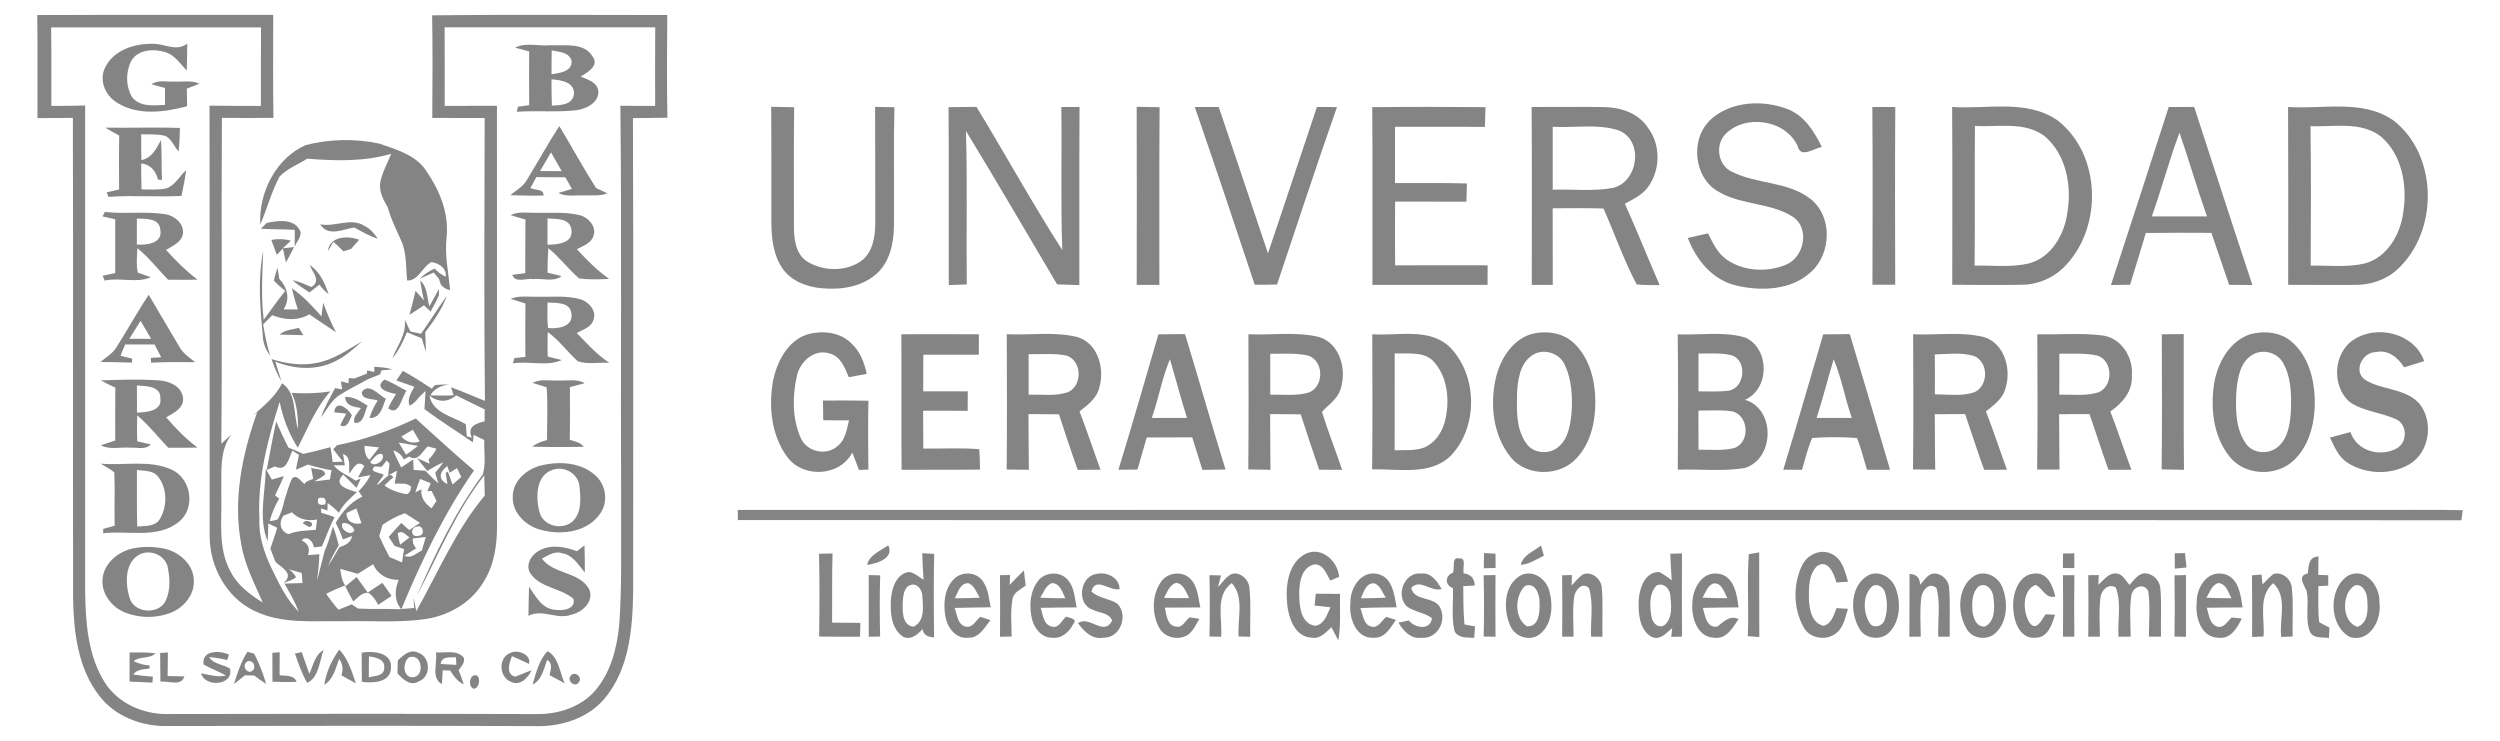 <?xml version="1.0" encoding="utf-8"?>
<!-- Generator: Adobe Illustrator 16.0.3, SVG Export Plug-In . SVG Version: 6.00 Build 0)  -->
<!DOCTYPE svg PUBLIC "-//W3C//DTD SVG 1.1//EN" "http://www.w3.org/Graphics/SVG/1.1/DTD/svg11.dtd">
<svg version="1.1" id="Capa_1" xmlns="http://www.w3.org/2000/svg" xmlns:xlink="http://www.w3.org/1999/xlink" x="0px" y="0px"
	 width="253.037px" height="75px" viewBox="224.307 73 253.037 75" enable-background="new 224.307 73 253.037 75"
	 xml:space="preserve">
<g>
	<g id="_x23_323232ff">
		<path fill="#848484" d="M228.079,74.523c7.958-0.033,15.921-0.004,23.88-0.019c0.007,3.475-0.037,6.949,0.025,10.423
			c-1.739,0.022-3.478,0.019-5.217,0.003c-0.074,10.989,0.045,21.986-0.06,32.975c0.352-0.318,0.699-0.636,1.051-0.951
			c-1.313,1.665-0.999,3.948-1.054,5.932c0.1,2.668-0.411,5.561,0.958,8.003c0.695,1.373,1.976,2.298,3.245,3.104
			c-0.837-1.92-1.828-3.811-2.18-5.897c-0.858-4.492,0.089-9.109,1.605-13.354l-0.47,0.37c1.1-1.015,2.324-1.947,2.994-3.323
			c1.513,1.018,1.102,3.108,1.624,4.64c-0.019-1.25-0.093-2.526-0.658-3.666c1.306,0.089,2.619,0.051,3.918-0.141
			c-1.473,1.657-2.291,3.74-3.29,5.69c-0.906-1.413-1.509-2.99-1.835-4.633c-1.221,3.804-2.245,7.76-2.054,11.788
			c-0.089,1.766,0.478,3.471,1.229,5.044c0.755,1.562,1.514,3.171,2.761,4.41c-0.385-0.999-0.914-1.928-1.45-2.849
			c0.606-0.015,1.217-0.045,1.823-0.063c-0.021-0.34-0.048-0.677-0.073-1.014c-0.434-0.122-0.862-0.244-1.288-0.373
			c0.3,0.214,0.537,0.48,0.707,0.795c-0.355,0.325-0.858,0.403-1.284,0.606c1.191-0.983-0.233-1.583-0.799-2.157
			c-0.174-0.443-0.345-0.891-0.515-1.339c0.226-0.707,0.499-1.406,0.695-2.116c-0.299-0.148-0.603-0.292-0.902-0.434
			c-0.015,0.456-0.044,1.358-0.056,1.81c-0.988-2.346-0.226-4.898-0.207-7.337c0.155,0.271,0.466,0.813,0.621,1.088
			c0.403-0.118,0.811-0.233,1.218-0.348c-0.281,0.658-0.577,1.31-0.896,1.953c0.104,0.078,0.318,0.24,0.426,0.322
			c-0.426,0.706-0.751,1.473-0.966,2.268c0.288-0.007,0.569-0.07,0.832-0.181c0.293-0.6,0.525-1.229,0.648-1.884
			c0.255-0.758,0.436-1.547,0.803-2.261c0.492-0.444,0.88,0.366,1.254,0.589c0.122-0.345,0.581-0.367,0.862-0.537
			c-0.052-0.281-0.152-0.844-0.204-1.128c0.455,0.24,1.362,0.021,1.421,0.706c-0.348,0.256-0.714,0.485-1.099,0.685
			c0.521-0.066,1.047-0.129,1.572-0.188c0.06-0.314,0.118-0.625,0.174-0.936c-0.806-0.142-1.605-0.334-2.39-0.581
			c-0.399,0.181-0.803,0.358-1.206,0.528c0.07-0.507,0.192-1.002,0.299-1.502c-0.166-0.107-0.499-0.325-0.662-0.433
			c-0.406,0.795-0.562,2.197-1.779,1.598c-0.207,0.093-0.621,0.278-0.829,0.37c0.311-1.639,0.604-3.285,0.958-4.917
			c0.4,0.888,0.796,1.78,1.244,2.642c0.507,0.204,1.01,0.415,1.51,0.637c0.921-0.2,1.835-0.426,2.741-0.681
			c0.104,0.503,0.163,0.999,0.226,1.51c0.259-0.012,0.773-0.033,1.032-0.049c-0.244-0.311-0.732-0.939-0.977-1.25
			c0.1-0.104,0.296-0.307,0.396-0.411c2.756-0.54,5.424-1.491,7.955-2.7c1.953,1.765,3.892,3.548,5.897,5.257
			c-3.023,4.341-5.317,9.154-7.345,14.027c0.322-0.025,0.966-0.081,1.287-0.107c-0.015-0.267-0.044-0.803-0.059-1.073
			c0.066,0.348,0.203,1.048,0.273,1.396c2.231-3.94,3.992-8.2,6.935-11.7c-0.015-0.681-0.03-1.361-0.052-2.042
			c-2.908,3.696-4.662,8.096-6.835,12.222c1.858-4.281,3.896-8.533,6.679-12.3c0.349-1.113,0.115-2.338,0.159-3.496
			c-0.266-0.134-0.807-0.403-1.072-0.537l-0.089,0.763c-1.625-1.133-3.315-2.172-4.892-3.367c0.025-0.459,0.077-1.376,0.104-1.835
			c-0.155,0.147-0.463,0.443-0.618,0.592c-0.271,0.366-0.581,0.706-0.995,0.914c-0.277-0.714,0.178-1.332,0.484-1.936
			c-0.61-0.203-1.217-0.407-1.82-0.625c0.163-0.244,0.488-0.733,0.651-0.977c1.01,0.551,1.979,1.173,2.945,1.802l0.3-0.355
			c0.484-0.063,0.977-0.063,1.469-0.07c-0.777,0.107-1.521,0.366-1.917,1.103c0.781,0.026,1.562,0.037,2.343-0.011
			c-0.066-0.203-0.192-0.606-0.256-0.811c1.155,0.426,2.279,0.929,3.427,1.384c-0.097-9.542-0.052-19.088-0.026-28.631
			c-1.765-0.007-3.533-0.004-5.302-0.011c0.022-3.463,0.048-6.927-0.015-10.386c7.933-0.085,15.865-0.033,23.799-0.03
			c-0.026,3.467-0.052,6.931,0.015,10.394c-1.166,0.026-2.327,0.03-3.489,0.041c0.059,15.974,0.011,31.95,0.022,47.928
			c-0.056,3.759-0.393,7.903-2.949,10.886c-1.758,2.038-4.551,2.838-7.175,2.723c-12.332-0.048-24.668-0.029-37.004-0.007
			c-2.594,0.056-5.288-0.951-6.9-3.05c-2.157-2.76-2.591-6.408-2.657-9.797c-0.033-16.236,0.026-32.472-0.025-48.705
			c-1.195,0.008-2.391,0.011-3.582,0.022C228.082,81.475,228.127,77.997,228.079,74.523 M229.482,75.773
			c0.048,2.649,0.011,5.299,0.025,7.944c1.14,0,2.279-0.004,3.419-0.041c0,16.399-0.004,32.794,0,49.192
			c0.048,3.149,0.267,6.501,2.005,9.235c1.354,2.099,3.871,3.201,6.323,3.168c12.455-0.026,24.913-0.037,37.371,0.003
			c2.187,0.033,4.492-0.703,5.946-2.404c1.558-1.836,2.18-4.271,2.412-6.62c0.285-3.959,0.163-7.929,0.192-11.896
			c-0.066-13.546,0.07-27.099-0.077-40.646c1.173,0,2.346,0.004,3.519,0.011c0.004-2.653-0.015-5.302,0.008-7.951
			c-7.104,0-14.209,0-21.316,0c0.015,2.649,0.004,5.298,0.007,7.948c1.762-0.004,3.526,0,5.288-0.011
			c0.004,14.16-0.004,28.325,0.007,42.488c0.008,1.983-0.288,4.052-1.391,5.75c-1.28,2.15-3.671,3.456-6.116,3.752
			c-2.683,0.337-5.395,0.122-8.093,0.182c-2.996-0.052-6.183,0.307-8.965-1.055c-2.815-1.332-4.488-4.429-4.521-7.485
			c-0.012-14.549,0.015-29.098-0.012-43.643c1.732,0.03,3.468,0.015,5.199,0.026c0.011-2.649-0.015-5.302,0.015-7.951
			C243.645,75.773,236.563,75.762,229.482,75.773 M267.77,113.033c0.333,1.78,2.346,2.113,3.682,2.897
			c0.036,0.407,0.069,0.817,0.104,1.229l0.514,0.141c-0.536-1.133,0.415-1.425,1.284-1.661c0-0.403,0.004-0.803,0.012-1.203
			c-0.974-0.462-1.939-0.936-2.895-1.425C269.679,113.736,268.61,113.74,267.77,113.033 M264.935,117.178
			c0.471,0.569,1.147,0.758,1.854,0.507c-0.225-0.403-0.458-0.796-0.695-1.188C265.708,116.723,265.32,116.948,264.935,117.178
			 M264.665,117.796c0.244,0.414,0.488,0.824,0.74,1.231c0.406-0.292,0.813-0.584,1.209-0.896
			C265.967,118.006,265.317,117.898,264.665,117.796 M261.205,118.128c-0.007,0.522,0.07,1.036,0.481,1.418
			c0.341-0.415,0.673-0.837,0.995-1.263C262.19,118.225,261.698,118.173,261.205,118.128 M265.701,119.205
			c-0.13,0.074-0.389,0.229-0.519,0.303c-0.229-0.458-0.588-0.769-1.076-0.932c0.233,0.596,0.514,1.169,0.807,1.735
			c0.406-0.271,0.81-0.536,1.214-0.807c0.011,0.263,0.033,0.792,0.044,1.055c0.399,0.029,0.799,0.059,1.198,0.093
			c0.415,0.443,0.844,0.877,1.313,1.269c-0.106-0.358-0.214-0.714-0.329-1.065c0.293-0.341,0.57-0.695,0.829-1.065
			c-0.563,0.255-1.106,0.547-1.624,0.877c-0.355-0.43-0.707-0.858-1.04-1.299c0.318,0.14,0.955,0.425,1.273,0.569l-0.107-0.44
			c0.34-0.3,0.599-0.67,0.795-1.08c-0.222-0.06-0.662-0.178-0.884-0.237C267.044,118.705,266.608,119.79,265.701,119.205
			 M261.78,119.745c0.27,0.662,1.616-0.145,1.221-0.77C262.486,118.769,262.109,119.453,261.78,119.745 M259.027,118.936
			c0.056,0.388,0.114,0.772,0.181,1.161c-0.285,0-0.851,0-1.132,0c0.577,0.722,1.487,1.021,2.213,1.555l0.536-0.215l-0.437,0.939
			c-0.44-0.455-0.892-0.896-1.344-1.336c-1.124,1.114,0.578,1.528,1.381,1.78c-0.678,0.625-1.406,1.229-1.817,2.079
			c-0.352-0.358-0.721-0.707-1.14-0.98l-0.018,0.755c-0.163-0.056-0.489-0.166-0.652-0.222c0.005,0.11,0.016,0.336,0.022,0.447
			c0.455,0.13,0.91,0.273,1.354,0.444c-0.511,0.951-0.844,1.979-1.287,2.96c-0.204,0.025-0.614,0.077-0.822,0.104
			c-0.003-0.585-0.725-1.291-1.224-0.707c0.658,0.318,0.869,0.811,0.636,1.484c0.289-0.022,0.862-0.063,1.15-0.085
			c-0.011,0.895-0.118,1.786-0.229,2.675c0.255-0.984,0.51-1.965,0.751-2.953c0.352-0.821,0.621-1.676,0.854-2.534
			c0.259,0.614,0.407,1.266,0.596,1.902c-0.4,0.677-0.799,1.357-1.081,2.098c0.396-0.618,0.759-1.251,1.122-1.884
			c0.576-0.214,1.188-0.455,1.302-1.15c-0.314,0.11-0.625,0.222-0.936,0.34c-0.186-0.58-0.434-1.132-0.718-1.668
			c0.644-1.121,1.513-2.109,2.697-2.668c-0.097-0.137-0.289-0.403-0.385-0.537c0.474-0.488,0.906-1.017,1.206-1.632
			c-0.314,0.06-0.947,0.178-1.266,0.233c0.163-0.288,0.484-0.869,0.644-1.161c-0.722-0.663-1.125,0.226-1.506,0.772
			C259.567,120.219,259.892,119.271,259.027,118.936 M262.945,120.245c-0.174-0.008-0.525-0.026-0.699-0.034
			c-0.726,0.593,0.6,0.593,0.899,0.859c-0.178,0.251-0.533,0.758-0.711,1.01c0.515-0.104,1.295-1.562,1.673-0.773
			c-0.223,0.203-0.67,0.618-0.892,0.825c0.617,0.484,1.391,0.722,2.149,0.877c0.407,0.033,0.507-0.426,0.563-0.729
			c-0.434-0.466-1.114-0.299-1.673-0.332c0.06-0.329,0.178-0.988,0.237-1.313c-0.226,0.122-0.674,0.37-0.899,0.492
			c0.033-0.3,0.104-0.903,0.141-1.207l-0.292-0.311C263.315,119.768,263.067,120.086,262.945,120.245 M269.598,121.995
			c-0.045-0.277-0.138-0.836-0.186-1.117l0.222-0.152c0.155,0.44,0.318,0.881,0.484,1.321c0.289-0.263,0.578-0.521,0.874-0.777
			c-0.145-0.299-0.289-0.596-0.43-0.892c-0.248,0.159-0.495,0.318-0.743,0.478l-0.237-0.688
			C268.835,120.703,268.554,121.518,269.598,121.995 M266.826,121.477c-0.167,0.448-0.337,0.899-0.489,1.354l0.626-0.311
			c-0.107,0.84,0.381,1.477,1.032,1.924c0.122-0.188,0.37-0.559,0.492-0.747c-0.167-0.333-0.33-0.666-0.492-1.003l-0.433,0.019
			c0.085-0.204,0.259-0.603,0.344-0.803C267.543,121.766,267.185,121.621,266.826,121.477 M256.535,123.412
			c-0.17,0.573,0.06,0.788,0.686,0.644C257.387,123.486,257.157,123.271,256.535,123.412 M253.002,125.188
			c-0.514,0.669-0.348,1.587,0.504,1.876c0.888-0.366,1.827-0.352,2.764-0.44c0.033-0.259,0.1-0.781,0.133-1.04
			c-0.954,0.178-1.854-0.019-2.549-0.732C253.639,124.937,253.217,125.104,253.002,125.188 M259.378,124.926
			c0,0.895,0.714,1.206,1.517,1.039c-0.174-0.503-0.348-1.003-0.521-1.506C260.125,124.578,259.629,124.811,259.378,124.926
			 M263.023,126.121c-0.107,0.377-0.219,0.758-0.333,1.136c0.314,0.721,0.669,1.428,1.039,2.127c0.426,0.174,0.848,0.359,1.276,0.54
			c0.052-0.451,0.123-0.898,0.207-1.347c-0.24-0.081-0.725-0.244-0.969-0.325c-0.148-0.229-0.44-0.685-0.589-0.91
			c0.415-0.481,0.841-0.947,1.266-1.414c0.203,0.182,0.61,0.548,0.814,0.729c0.271-0.186,0.813-0.552,1.084-0.736
			c-0.507-0.333-1.025-0.651-1.532-0.978C264.484,125.232,263.722,125.625,263.023,126.121 M258.993,125.946
			c-0.403,0.592,0.913,1.45,1.176,0.711C260.01,126.224,259.451,125.861,258.993,125.946 M266.49,126.306
			c-0.707,0.111-0.589,1.144,0.159,0.925C267.388,127.257,267.162,126.035,266.49,126.306 M264.554,126.99
			c0.06,0.385,0.145,0.763,0.252,1.14c0.24-0.188,0.718-0.559,0.958-0.744C265.379,127.189,265.046,126.594,264.554,126.99
			 M266.112,127.981c0.056,0.104,0.167,0.311,0.223,0.415l0.125,0.081c-0.303,0.188-0.91,0.573-1.213,0.763
			c0.658,0.358,1.198-0.263,1.75-0.508c0.104-0.348,0.307-1.039,0.411-1.384c-0.33,0.037-0.992,0.115-1.321,0.155
			C266.093,127.623,266.105,127.859,266.112,127.981 M260.521,131.075c-0.588-0.17-1.181-0.341-1.772-0.496
			c0.067,0.614,0.163,1.236,0.544,1.746c0.366-0.314,0.736-0.617,1.11-0.917c0.374,0.518,0.743,1.039,1.121,1.562
			c0.496-0.33,0.991-0.655,1.487-0.98c0.308,0.44,0.614,0.88,0.925,1.324c-0.451,0.304-0.898,0.607-1.35,0.91
			c-0.229-0.488-0.548-0.896-0.963-1.218c-0.673-0.081-1.095,0.489-1.558,0.87c-0.292-0.536-0.58-1.069-0.851-1.613
			c-0.647,0.248-1.28,0.525-1.898,0.84c0.403,0.548,0.788,1.113,1.254,1.609c0.334-0.137,1.007-0.407,1.34-0.544
			c0.159,0.107,0.47,0.318,0.629,0.426c1.454,0.085,2.919,0.004,4.377,0.07c-0.732-0.896-0.662-1.961-0.259-2.968
			c-1.144,0-2.098-0.525-2.586-1.587C261.557,130.431,261.039,130.757,260.521,131.075z"/>
		<path fill="#848484" d="M234.898,79.933c0.833-1.857,3.023-2.553,4.921-2.498c1.162-0.004,2.391,0.825,3.441-0.026
			c-0.015,0.91-0.022,1.82-0.052,2.73c-0.647-0.666-1.181-1.528-2.102-1.843c-1.21-0.385-2.882-0.325-3.556,0.94
			c-0.511,1.106-0.521,2.486,0.1,3.548c0.77,1.077,2.213,0.881,3.363,0.833c0.004-0.57,0-1.14-0.011-1.713
			c-0.344-0.093-1.028-0.282-1.373-0.374c0.699-0.488,1.584-0.222,2.376-0.277c0.829,0.041,1.701-0.148,2.486,0.218
			c-0.318,0.126-0.958,0.374-1.276,0.5c0.011,0.596,0.021,1.188,0.033,1.783c-2.265,0.588-4.866,0.97-6.975-0.292
			C235.053,82.8,234.31,81.257,234.898,79.933z"/>
		<path fill="#848484" d="M276.443,77.827c1.113-0.588,2.438-0.115,3.645-0.251c1.406,0.066,3.338-0.3,4.195,1.143
			c0.703,0.925-0.518,1.625-1.206,2.028c0.711,0.303,1.665,0.563,1.791,1.465c0.074,1.176-1.199,1.791-2.19,1.942
			c-2.013,0.233-4.048,0.015-6.068,0.159c0.03-0.129,0.093-0.385,0.122-0.511c0.285-0.041,0.852-0.118,1.137-0.159
			c-0.016-1.813-0.008-3.626-0.004-5.439C277.508,78.112,276.798,77.923,276.443,77.827 M280.15,78.101
			c-0.019,0.807-0.025,1.613-0.019,2.42c0.811-0.156,2.035-0.219,2.035-1.332C281.934,78.268,280.905,78.256,280.15,78.101
			 M280.128,81.028c-0.004,0.888,0.003,1.776,0.036,2.664c0.833-0.037,2.091-0.07,2.231-1.147
			C282.514,81.298,281.045,81.094,280.128,81.028z"/>
		<path fill="#848484" d="M302.362,83.81c0.773,0.015,1.547,0.026,2.324,0.044c-0.049,4.011-0.02,8.018-0.022,12.025
			c-0.008,1.317,0.17,2.908,1.425,3.645c1.598,0.929,3.773,0.984,5.327-0.07c1.247-0.88,1.484-2.527,1.48-3.944
			c-0.012-3.9,0.008-7.796-0.015-11.696c0.647,0.011,1.298,0.026,1.953,0.041c-0.096,4.011-0.007,8.025-0.044,12.037
			c-0.03,1.717-0.407,3.596-1.739,4.795c-1.491,1.354-3.626,1.672-5.565,1.487c-1.498-0.125-3.06-0.707-3.955-1.968
			c-0.962-1.362-1.14-3.086-1.15-4.703C302.365,91.606,302.399,87.71,302.362,83.81z"/>
		<path fill="#848484" d="M320.314,83.847c0.944-0.019,1.888-0.026,2.827-0.03c2.927,4.81,5.65,9.753,8.685,14.497
			c-0.175-4.825-0.026-9.657-0.097-14.486c0.61,0,1.229,0,1.843,0.004c-0.037,6.009-0.004,12.018-0.019,18.023
			c-0.751-0.019-1.498-0.041-2.249-0.07c-3.071-5.18-6.091-10.39-9.229-15.529c0.159,5.176,0.022,10.356,0.085,15.533
			c-0.61,0.026-1.217,0.048-1.824,0.067C320.322,95.854,320.359,89.853,320.314,83.847z"/>
		<path fill="#848484" d="M339.355,83.81c0.77,0.011,1.543,0.022,2.32,0.041c-0.048,5.994-0.008,11.992-0.022,17.986
			c-0.766,0-1.528-0.004-2.294-0.004C339.366,95.824,339.377,89.819,339.355,83.81z"/>
		<path fill="#848484" d="M345.235,83.829c0.81-0.004,1.616-0.004,2.427,0c1.661,4.932,3.334,9.864,4.98,14.804
			c1.68-4.929,3.293-9.875,4.958-14.808c0.673,0,1.351,0.004,2.027,0.011c-2.087,5.964-4.059,11.966-6.064,17.96
			c-0.755,0.019-1.51,0.026-2.261,0.026C349.308,95.813,347.306,89.812,345.235,83.829z"/>
		<path fill="#848484" d="M363.198,83.847c3.822-0.041,7.641-0.033,11.463-0.004c-0.021,0.666-0.04,1.332-0.059,1.998
			c-3.03-0.019-6.064-0.003-9.099-0.007c0,1.898,0.003,3.8,0,5.698c2.423,0.015,4.851-0.037,7.274,0.037
			c-0.019,0.614-0.033,1.228-0.045,1.843c-2.408-0.004-4.813,0.003-7.219-0.008c-0.015,2.15-0.019,4.303,0,6.453
			c3.123-0.015,6.242-0.007,9.365-0.004c-0.004,0.659-0.004,1.321-0.008,1.983c-3.881,0-7.767,0-11.651,0
			C363.205,95.839,363.249,89.845,363.198,83.847z"/>
		<path fill="#848484" d="M379.33,83.829c2.457,0.011,4.914-0.037,7.374,0.011c1.654,0.026,3.427,0.618,4.374,2.057
			c1.369,1.761,1.306,4.418-0.063,6.157c-0.584,0.729-1.454,1.125-2.246,1.568c1.218,2.727,2.335,5.499,3.522,8.24
			c-0.776-0.011-1.554,0.004-2.327-0.07c-1.303-2.472-2.231-5.136-3.359-7.692c-1.713-0.044-3.431-0.033-5.144-0.019
			c0.004,2.583,0,5.169,0.008,7.755c-0.71,0-1.417-0.004-2.124-0.004C379.341,95.832,379.374,89.83,379.33,83.829 M381.465,85.834
			c-0.004,2.124-0.004,4.244,0,6.368c2.039-0.07,4.107,0.192,6.124-0.189c2.545-0.636,3.111-4.773,0.577-5.806
			C386.012,85.498,383.689,85.96,381.465,85.834z"/>
		<path fill="#848484" d="M397.579,84.987c2.064-1.754,5.154-1.887,7.61-0.962c1.732,0.64,2.742,2.279,3.52,3.855
			c-0.829,0.118-2.143,1.206-2.457-0.104c-1.225-2.675-5.307-3.264-7.326-1.181c-1.051,1.118-0.736,3.156,0.695,3.796
			c2.505,1.269,5.636,0.955,7.922,2.734c2.265,1.761,2.139,5.546,0.063,7.404c-1.997,1.854-5.035,1.969-7.555,1.373
			c-2.405-0.552-4.078-2.602-4.91-4.821c0.681-0.159,1.365-0.307,2.05-0.459c0.484,0.992,0.98,2.054,1.932,2.686
			c1.709,1.162,4.052,1.27,5.938,0.492c1.868-0.758,2.476-3.711,0.681-4.876c-2.476-1.558-5.787-1.106-8.129-2.949
			C395.618,90.233,395.536,86.722,397.579,84.987z"/>
		<path fill="#848484" d="M413.815,83.833c0.773-0.004,1.547-0.008,2.324-0.004c-0.041,5.994-0.026,11.992-0.008,17.986
			c-0.77,0.007-1.539,0.007-2.305,0.003C413.845,95.82,413.86,89.827,413.815,83.833z"/>
		<path fill="#848484" d="M421.892,83.825c3.534,0.248,7.52-0.803,10.646,1.343c4.532,3.475,4.621,11.082,0.577,14.967
			c-1.136,1.088-2.686,1.698-4.259,1.691c-2.316,0.037-4.636,0.007-6.952-0.003C421.91,95.82,421.929,89.823,421.892,83.825
			 M424.168,99.883c1.831-0.037,3.707,0.207,5.509-0.222c2.302-0.625,3.604-2.979,3.889-5.209c0.444-2.694-0.141-5.817-2.298-7.659
			c-2.027-1.536-4.717-0.907-7.07-1.047C424.16,90.459,424.216,95.169,424.168,99.883z"/>
		<path fill="#848484" d="M443.816,83.829c0.854-0.004,1.716-0.004,2.575-0.004c1.957,6.009,3.899,12.022,5.894,18.02
			c-0.788-0.007-1.572-0.011-2.356-0.015c-0.592-1.758-1.206-3.504-1.799-5.262c-2.212-0.007-4.421-0.022-6.634,0.011
			c-0.521,1.75-1.055,3.497-1.595,5.243c-0.647,0.007-1.295,0.015-1.936,0.026C439.93,95.847,441.88,89.841,443.816,83.829
			 M442.102,94.903c1.861-0.007,3.723-0.003,5.584-0.003c-0.996-2.801-1.813-5.665-2.783-8.473
			C443.864,89.216,443.097,92.099,442.102,94.903z"/>
		<path fill="#848484" d="M455.896,83.825c3.537,0.252,7.526-0.803,10.649,1.354c4.573,3.53,4.599,11.281,0.392,15.107
			c-1.195,1.091-2.819,1.591-4.421,1.55c-2.206,0.015-4.407-0.007-6.612-0.007C455.91,95.828,455.922,89.827,455.896,83.825
			 M458.164,85.779c0.066,4.703,0.037,9.405,0.019,14.108c1.831-0.041,3.703,0.207,5.506-0.229c2.282-0.636,3.589-2.975,3.866-5.199
			c0.422-2.679-0.115-5.776-2.246-7.629C463.281,85.25,460.543,85.86,458.164,85.779z"/>
		<path fill="#848484" d="M234.953,85.919c2.52,0.044,5.043-0.063,7.566,0.033c-0.025,0.795-0.04,1.591-0.137,2.383
			c-0.447-0.511-0.699-1.254-1.332-1.576c-0.796-0.215-1.639-0.133-2.453-0.17c0,0.873,0.004,1.743,0.022,2.612
			c1.069-0.2,1.51-1.162,1.983-2.02c0.089,1.339,0.044,2.686,0.096,4.029l-0.396-0.03c-0.223-0.866-0.763-1.554-1.702-1.632
			c-0.004,0.877,0.004,1.75,0.033,2.624c0.821-0.004,1.654,0.07,2.464-0.093c0.929-0.285,1.366-1.247,2.05-1.861
			c-0.11,0.877-0.288,1.746-0.47,2.612c-2.46,0.129-4.928-0.085-7.389,0.1c-0.045-0.115-0.137-0.348-0.182-0.463
			c0.418-0.092,0.84-0.188,1.258-0.289c-0.011-1.82-0.025-3.637,0.012-5.454C235.897,86.463,235.42,86.197,234.953,85.919z"/>
		<path fill="#848484" d="M277.634,91.207c1.113-1.806,2.131-3.667,3.282-5.446c1.258,2.076,2.412,4.218,3.718,6.268
			c0.285,0.133,0.859,0.403,1.144,0.537c-0.755,0.303-1.576,0.192-2.368,0.211c-0.865-0.033-1.783,0.167-2.594-0.241
			c0.345-0.104,1.029-0.314,1.373-0.418c-0.222-0.392-0.444-0.784-0.666-1.177c-0.974,0.004-1.946,0-2.923-0.018
			c-0.204,0.362-0.403,0.725-0.604,1.088c0.385,0.288,1.396,0.052,1.321,0.78c-1.117,0.037-2.238-0.015-3.356-0.033
			C276.538,92.265,277.253,91.895,277.634,91.207 M280.075,88.42c-0.365,0.633-0.739,1.262-1.105,1.895
			c0.729,0,1.457,0.003,2.19,0.007C280.797,89.686,280.443,89.049,280.075,88.42z"/>
		<path fill="#848484" d="M255.256,87.68c2.42-0.618,5.032-0.669,7.474-0.137c1.725,0.607,3.727,1.162,4.755,2.809
			c1.336,1.942,2.271,4.251,2.027,6.649c-0.211,1.802,0.182,3.574,0.363,5.361c-0.404-0.07-0.718-0.255-0.951-0.559
			c-0.045-0.137-0.134-0.411-0.178-0.551c-0.178-0.226-0.359-0.448-0.544-0.67c-0.352,0.159-1.058,0.474-1.409,0.633
			c0.433-0.44,0.946-0.777,1.502-1.036c0.321,0.355,0.691,0.633,1.117,0.833c0.155-0.847-0.726-1.414-1.465-1.48
			c-0.899,0.488-1.321,1.92-2.435,1.857c-0.138-1.347-0.026-2.76-0.593-4.022c-0.478-1.095-1.039-2.157-1.343-3.323
			c-0.444-0.799-0.955-1.672-0.77-2.63c0.196-1.003,0.729-1.898,1.095-2.846c-2.771,0.807-5.653,0.722-8.499,0.492
			c-0.936,0.603-2.046,0.999-2.812,1.832c-0.811,1.539-1.255,3.238-1.939,4.836C250.475,92.509,252.233,89.005,255.256,87.68z"/>
		<path fill="#848484" d="M234.687,94.903c0.056-0.115,0.175-0.34,0.229-0.451c2.039,0.237,4.1-0.096,6.128,0.233
			c0.936,0.137,1.897,0.951,1.783,1.972c-0.141,0.873-1.048,1.225-1.71,1.639c0.97,1.095,2.01,2.117,3.175,3.001
			c-0.991,0.052-1.979,0-2.971,0.015c-1.036-1.066-1.95-2.257-3.116-3.197c-0.025,0.821-0.129,1.665,0.045,2.479
			c0.333,0.115,0.992,0.348,1.324,0.462c-1.442,0.644-3.137-0.003-4.669,0.344c-0.052-0.122-0.159-0.37-0.211-0.492
			c0.426-0.089,0.851-0.181,1.276-0.274c-0.008-1.809-0.004-3.622,0-5.435C235.542,95.099,235.113,94.999,234.687,94.903
			 M238.161,95.122c0,0.876,0,1.753-0.004,2.63c0.999,0.074,2.683-0.118,2.368-1.543C240.43,95.051,239.009,95.158,238.161,95.122z"
			/>
		<path fill="#848484" d="M275.995,94.781c0.817-0.429,1.749-0.214,2.634-0.24c1.469,0.019,2.975-0.111,4.414,0.251
			c0.836,0.244,1.658,1.151,1.34,2.061c-0.223,0.777-1.059,1.025-1.688,1.369c1.007,1.095,2.046,2.153,3.271,3.008
			c-1.01,0.044-2.031,0.082-3.033-0.041c-1.114-0.947-1.977-2.153-3.127-3.064c-0.056,0.822-0.081,1.65-0.081,2.476
			c0.358,0.085,1.076,0.259,1.432,0.344c-0.833,0.64-1.938,0.192-2.894,0.307c-0.703-0.13-1.776,0.451-2.112-0.433
			c0.329-0.041,0.991-0.129,1.32-0.17c0.015-1.81-0.004-3.619,0.019-5.432C276.987,95.081,276.49,94.937,275.995,94.781
			 M279.725,95.106c-0.004,0.888-0.004,1.776-0.004,2.664c0.98-0.011,2.642-0.129,2.416-1.536
			C281.992,95.051,280.594,95.181,279.725,95.106z"/>
		<path fill="#848484" d="M251.297,95.565c1.08-0.233,2.683-0.466,3.318,0.677c0.385,0.614-0.314,1.199-0.478,1.747
			c0-0.433,0-1.295,0.004-1.724c-1.144-0.07-2.286-0.041-3.426-0.111C250.86,96.005,251.153,95.713,251.297,95.565z"/>
		<path fill="#848484" d="M256.71,95.702c1.513,0.314,3.152-0.744,4.536,0.189c0.563,0.27,0.951,0.766,1.299,1.269
			c-0.844-0.259-1.609-0.707-2.376-1.136C258.99,96.209,257.52,97.001,256.71,95.702z"/>
		<path fill="#848484" d="M251.767,97.278c0.662-0.118,1.332-0.104,1.983,0.082c-0.208,0.196-0.618,0.581-0.825,0.777
			c0.285-0.033,0.854-0.1,1.14-0.133c-0.26,0.529-0.525,1.051-0.818,1.561c-0.074-0.352-0.226-1.055-0.303-1.406
			c-0.156,0.155-0.467,0.474-0.626,0.629C252.181,98.411,251.904,97.656,251.767,97.278z"/>
		<path fill="#848484" d="M257.487,98.425c0.196-1.55,2.017-1.58,3.179-1.166c-0.277,0.314-0.559,0.629-0.836,0.944
			c-0.192,0.059-0.581,0.17-0.773,0.229c-0.325-0.329-0.651-0.662-1.007-0.951C257.908,97.715,257.627,98.189,257.487,98.425
			 M259.1,97.497C259.34,97.719,259.34,97.719,259.1,97.497z"/>
		<path fill="#848484" d="M251.752,98.178C251.93,98.411,251.93,98.411,251.752,98.178z"/>
		<path fill="#848484" d="M250.905,107.013c-0.263-2.856-0.532-5.779,0.048-8.617c-0.107,2.32-0.226,4.651,0.041,6.967
			c0.729-0.97,1.421-1.965,2.176-2.919c-0.389-0.337-0.796-0.655-1.137-1.043c0.082-0.448,0.223-0.881,0.363-1.313
			c0.044,0.285,0.129,0.851,0.174,1.132c0.811,0.84,1.144,2.061,0.433,3.093c0.363,0,1.085,0.003,1.447,0.007
			c-0.237-0.707-0.437-1.421-0.604-2.143c1.144,0.785,2.08,1.813,2.997,2.842c0.06-0.466,0.115-0.929,0.174-1.391
			c0.362,1.032,0.792,2.039,1.299,3.004c-0.892-0.618-1.813-1.191-2.701-1.817c-1.162,0.688-2.53,0.577-3.744,0.089
			c-0.311,0.303-0.622,0.61-0.929,0.917c0.174,1.073,0.366,2.146,0.732,3.171C251.19,108.441,250.942,107.742,250.905,107.013z"/>
		<path fill="#848484" d="M255.648,99.828c1.036,0.659,1.532,1.832,1.921,2.945c-0.355-0.273-0.666-0.596-0.922-0.966
			c-0.34,0.263-0.681,0.525-1.024,0.792c-0.592-0.381-1.177-0.777-1.713-1.236c0.669,0.122,1.287,0.418,1.909,0.688
			C256.858,101.441,255.951,100.597,255.648,99.828z"/>
		<path fill="#848484" d="M266.833,101.382c0.759,0.681,0.677,1.731,0.933,2.634c0.329-0.584,0.651-1.173,0.966-1.765l0.011,0.606
			c-0.233,0.585-0.555,1.125-0.858,1.676c-0.222-0.214-0.443-0.425-0.666-0.636c-0.484,0.333-0.973,0.651-1.469,0.962
			c0.215-0.803,0.44-1.609,0.618-2.424c0.281,0.326,0.563,0.651,0.847,0.974C267.081,102.736,266.933,102.063,266.833,101.382z"/>
		<path fill="#848484" d="M275.99,103.247c0.837-0.355,1.758-0.192,2.643-0.211c1.465,0.03,2.975-0.144,4.41,0.248
			c0.821,0.248,1.658,1.128,1.344,2.039c-0.2,0.795-1.069,1.036-1.706,1.38c1.032,1.077,2.042,2.19,3.297,3.016
			c-1.051-0.052-2.18,0.185-3.187-0.152c-1.054-0.943-1.887-2.127-3.048-2.957c-0.022,0.825-0.022,1.65-0.004,2.476
			c0.355,0.089,1.069,0.267,1.428,0.359c-1.531,0.677-3.322,0.066-4.954,0.333c0.04-0.133,0.122-0.4,0.163-0.533
			c0.277-0.03,0.832-0.089,1.109-0.119c-0.011-1.802-0.019-3.604,0.004-5.406C276.987,103.569,276.487,103.41,275.99,103.247
			 M279.773,106.199c0.97,0.107,2.546-0.1,2.375-1.439c-0.125-1.221-1.543-1.087-2.427-1.136
			C279.721,104.479,279.68,105.341,279.773,106.199z"/>
		<path fill="#848484" d="M236.115,108.116c1.099-1.75,2.105-3.556,3.241-5.284c1.04,1.754,2.058,3.522,3.108,5.269
			c0.362,0.67,1.018,1.088,1.594,1.558c-1.486-0.004-2.975-0.034-4.458,0.051l-0.033-0.492c0.263-0.015,0.792-0.044,1.055-0.059
			c-0.219-0.437-0.444-0.866-0.67-1.295c-0.992-0.003-1.983-0.003-2.975,0.004c-0.163,0.377-0.337,0.751-0.467,1.14
			c0.293,0.074,0.877,0.218,1.173,0.292l-0.015,0.403c-1.065-0.041-2.135-0.048-3.204-0.066
			C235.05,109.17,235.716,108.771,236.115,108.116 M237.396,107.294c0.736,0.004,1.473,0.004,2.209,0
			c-0.355-0.607-0.714-1.21-1.073-1.817C238.151,106.081,237.766,106.684,237.396,107.294z"/>
		<path fill="#848484" d="M266.918,106.78c0.899-1.258,1.702-2.579,2.616-3.83c-0.488,1.358-1.332,2.538-2.187,3.685
			c0.019,0.663,0.044,1.329,0.077,1.991c-0.151-0.458-0.288-0.917-0.422-1.384c-0.503-0.196-1.006-0.407-1.506-0.622
			c-0.377,0.943-0.821,1.869-1.479,2.649c0.496-1.288,1.469-2.476,1.25-3.937c0.192,0.407,0.382,0.811,0.574,1.217
			C266.112,106.61,266.649,106.725,266.918,106.78z"/>
		<path fill="#848484" d="M252.611,106.869c0.521-0.503,1.283-0.496,1.938-0.688c0.114,0.185,0.344,0.555,0.459,0.74
			C254.208,106.884,253.406,106.906,252.611,106.869z"/>
		<path fill="#848484" d="M305.932,106.876c1.528-0.466,3.382-0.296,4.552,0.884c0.877,0.803,1.31,1.946,1.55,3.086
			c-0.61,0.107-1.214,0.218-1.82,0.329c-0.403-0.958-0.829-2.153-1.979-2.405c-1.536-0.481-2.96,0.847-3.271,2.276
			c-0.467,2.038-0.471,4.295,0.37,6.237c0.569,1.425,2.578,1.906,3.722,0.885c0.814-0.625,0.955-1.698,1.185-2.623
			c-0.87-0.008-1.739-0.012-2.609-0.008c-0.011-0.666-0.021-1.332-0.029-1.998c1.532-0.007,3.067-0.011,4.603,0.019
			c-0.048,2.324-0.036,4.647-0.007,6.971c-0.237,0.012-0.715,0.03-0.951,0.037c-0.229-0.584-0.451-1.177-0.674-1.765
			c-1.243,2.416-4.895,2.616-6.522,0.533c-1.691-2.217-1.979-5.221-1.484-7.893C302.987,109.57,304.008,107.553,305.932,106.876z"/>
		<path fill="#848484" d="M379.105,106.873c1.531-0.466,3.367-0.266,4.547,0.896c1.555,1.502,2.117,3.751,2.128,5.857
			c0.008,2.043-0.463,4.229-1.909,5.758c-1.676,1.843-4.973,1.872-6.608-0.041c-1.828-2.201-2.176-5.339-1.562-8.059
			C376.133,109.433,377.25,107.561,379.105,106.873 M379.419,108.941c-1.295,0.844-1.506,2.557-1.569,3.974
			c-0.029,1.673-0.089,3.519,0.929,4.943c0.696,1.062,2.331,1.195,3.264,0.374c1.021-0.844,1.206-2.262,1.332-3.501
			c0.104-1.613,0.011-3.308-0.685-4.792C382.172,108.73,380.53,108.208,379.419,108.941z"/>
		<path fill="#848484" d="M451.989,106.854c1.45-0.415,3.179-0.263,4.333,0.792c1.584,1.399,2.19,3.582,2.271,5.627
			c0.067,2.221-0.41,4.645-2.054,6.257c-1.757,1.754-5.043,1.658-6.582-0.333c-1.639-2.054-1.928-4.865-1.547-7.385
			C448.755,109.755,449.917,107.583,451.989,106.854 M452.251,108.934c-1.217,0.74-1.454,2.309-1.584,3.611
			c-0.092,1.806-0.129,3.818,0.966,5.361c0.719,1.04,2.339,1.121,3.257,0.304c0.983-0.84,1.184-2.221,1.28-3.438
			c0.07-1.706,0.077-3.541-0.796-5.065C454.775,108.648,453.273,108.271,452.251,108.934z"/>
		<path fill="#848484" d="M462.519,107.391c2.384-1.583,6.172-0.662,7.152,2.165c-0.681,0.208-1.361,0.411-2.035,0.622
			c-0.61-0.977-1.62-1.824-2.853-1.539c-1.351-0.007-2.313,1.883-1.132,2.775c1.676,1.08,3.988,0.854,5.446,2.338
			c1.572,1.802,1.173,5.021-0.937,6.249c-1.879,1.104-4.41,1.018-6.238-0.158c-0.921-0.574-1.335-1.617-1.791-2.55
			c0.692-0.188,1.385-0.374,2.08-0.563c0.614,1.924,2.989,2.571,4.673,1.661c1.059-0.584,1.113-2.253,0.085-2.886
			c-1.546-0.77-3.389-0.817-4.828-1.809C460.284,112.112,460.458,108.734,462.519,107.391z"/>
		<path fill="#848484" d="M315.537,106.832c2.616-0.007,5.229-0.011,7.844,0.003c-0.003,0.688-0.007,1.38-0.003,2.069
			c-1.872,0.007-3.745,0.007-5.617,0c-0.007,1.236-0.007,2.472-0.011,3.707c1.502-0.004,3.008-0.004,4.511-0.004
			c-0.004,0.659-0.008,1.317-0.012,1.977c-1.502-0.016-3.004-0.016-4.507-0.008c0.012,1.276,0.012,2.55,0.019,3.826
			c1.884,0.025,3.771-0.097,5.65,0.066c0.077,0.681,0.066,1.373,0.089,2.061c-2.646,0.034-5.291,0-7.94,0.022
			C315.519,115.979,315.567,111.405,315.537,106.832z"/>
		<path fill="#848484" d="M326.208,106.828c2.387,0.119,4.84-0.296,7.179,0.296c2.038,0.632,2.73,3.134,2.205,5.021
			c-0.219,1.121-1.177,1.835-2.021,2.497c0.755,1.946,1.402,3.938,2.124,5.898c-0.77,0.004-1.539,0.007-2.309,0.019
			c-0.666-1.865-1.277-3.745-1.898-5.621c-1.028-0.019-2.054-0.021-3.082-0.021c0.019,1.875,0.003,3.755,0.037,5.631
			c-0.751-0.007-1.499-0.015-2.246-0.025C326.241,115.956,326.224,111.395,326.208,106.828 M328.421,108.849
			c-0.004,1.365-0.004,2.734,0,4.1c1.34-0.045,2.745,0.188,4.033-0.277c1.432-0.703,1.357-3.126-0.163-3.674
			C331.019,108.73,329.709,108.875,328.421,108.849z"/>
		<path fill="#848484" d="M341.553,106.839c0.896-0.011,1.794-0.015,2.693-0.022c1.398,4.559,2.687,9.15,4.104,13.705
			c-0.781,0.015-1.562,0.025-2.342,0.037c-0.349-1.099-0.681-2.202-1.032-3.297c-1.536,0.015-3.071,0.011-4.604,0.019
			c-0.311,1.08-0.625,2.16-0.933,3.244c-0.644,0.008-1.291,0.016-1.932,0.022C338.914,115.997,340.209,111.413,341.553,106.839
			 M340.887,115.298c1.188,0,2.375,0,3.563,0.004c-0.622-1.969-1.147-3.963-1.725-5.942
			C341.915,111.271,341.578,113.344,340.887,115.298z"/>
		<path fill="#848484" d="M350.666,106.832c2.371,0.111,4.802-0.289,7.133,0.274c2.18,0.651,2.854,3.389,2.169,5.346
			c-0.314,0.963-1.21,1.518-1.857,2.231c0.603,1.983,1.384,3.907,2.038,5.872c-0.777-0.008-1.55-0.011-2.323-0.011
			c-0.64-1.865-1.27-3.73-1.865-5.606c-1.036-0.019-2.064-0.021-3.097-0.021c0.019,1.88,0.004,3.759,0.033,5.635
			c-0.751-0.011-1.498-0.022-2.245-0.04C350.699,115.953,350.673,111.391,350.666,106.832 M352.874,108.808
			c0,1.38,0,2.761,0.004,4.145c1.321-0.045,2.701,0.17,3.981-0.256c1.487-0.665,1.428-3.167-0.13-3.704
			C355.468,108.704,354.158,108.823,352.874,108.808z"/>
		<path fill="#848484" d="M363.201,106.832c2.616,0.188,5.772-0.71,7.874,1.325c2.809,2.882,2.853,8.122,0.033,11.011
			c-2.139,2.01-5.276,1.247-7.922,1.347C363.239,115.953,363.213,111.391,363.201,106.832 M365.47,108.767
			c-0.004,3.267,0.007,6.539-0.004,9.809c0.991-0.045,2.027,0.074,2.979-0.274c1.214-0.518,1.961-1.757,2.19-3.015
			c0.389-1.884,0.167-4.063-1.113-5.573C368.537,108.497,366.835,108.845,365.47,108.767z"/>
		<path fill="#848484" d="M394.115,106.839c2.279,0.1,4.637-0.329,6.856,0.329c2.465,1.144,2.476,5.169-0.041,6.298
			c3.104,0.925,2.998,5.986-0.029,6.9c-2.235,0.377-4.521,0.092-6.778,0.174C394.156,115.976,394.175,111.405,394.115,106.839
			 M396.221,108.782c0,1.276,0,2.553-0.004,3.829c1.011-0.004,2.028,0.063,3.034-0.066c1.646-0.233,1.942-3.004,0.374-3.567
			C398.519,108.675,397.353,108.804,396.221,108.782 M396.213,114.558c0.008,1.321,0.008,2.642,0.008,3.963
			c1.222-0.033,2.479,0.141,3.674-0.192c1.588-0.618,1.396-3.301-0.266-3.696C398.496,114.469,397.35,114.562,396.213,114.558z"/>
		<path fill="#848484" d="M404.801,120.541c1.388-4.552,2.694-9.132,4.045-13.698c0.892-0.011,1.791-0.019,2.687-0.026
			c1.38,4.573,2.73,9.153,4.077,13.73c-0.78,0-1.558,0-2.331,0.004c-0.341-1.073-0.592-2.179-1.024-3.219
			c-1.507-0.111-3.027-0.111-4.529-0.004c-0.459,1.032-0.699,2.146-1.029,3.223C406.06,120.548,405.431,120.545,404.801,120.541
			 M409.904,109.363c-0.606,1.968-1.084,3.977-1.734,5.935c1.188,0,2.375,0,3.566,0C411.047,113.34,410.703,111.275,409.904,109.363
			z"/>
		<path fill="#848484" d="M417.945,106.832c2.394,0.115,4.851-0.3,7.196,0.292c2.127,0.688,2.782,3.367,2.116,5.302
			c-0.303,0.988-1.18,1.599-1.946,2.213c0.767,1.945,1.398,3.943,2.132,5.905c-0.77,0.003-1.539,0.003-2.31,0.011
			c-0.684-1.868-1.276-3.764-1.924-5.639c-1.028,0-2.054,0.003-3.074,0.007c0.025,1.868,0.003,3.737,0.048,5.605
			c-0.755,0-1.506,0-2.253-0.011C417.989,115.956,417.963,111.395,417.945,106.832 M420.135,108.871
			c0.019,1.347,0.019,2.694,0.007,4.041c1.344-0.004,2.753,0.237,4.045-0.232c1.409-0.686,1.391-3.064-0.089-3.652
			C422.814,108.645,421.448,108.841,420.135,108.871z"/>
		<path fill="#848484" d="M430.513,106.832c2.157,0.056,4.333-0.145,6.483,0.107c1.982,0.192,3.263,2.216,3.086,4.107
			c0.089,1.554-0.974,2.782-2.18,3.596c0.762,1.95,1.398,3.944,2.135,5.902c-0.777,0-1.551,0.003-2.32,0.011
			c-0.677-1.872-1.265-3.767-1.924-5.643c-1.028,0.004-2.054,0.007-3.074,0.011c0.029,1.868,0.003,3.733,0.048,5.599
			c-0.759,0.007-1.514,0.007-2.269,0.003C430.558,115.96,430.531,111.395,430.513,106.832 M432.744,108.8
			c-0.011,1.384-0.011,2.768-0.003,4.152c1.343-0.049,2.756,0.181,4.051-0.277c1.421-0.711,1.358-3.12-0.159-3.674
			C435.361,108.697,434.039,108.823,432.744,108.8z"/>
		<path fill="#848484" d="M443.113,106.835c0.736-0.007,1.476-0.015,2.22-0.022c0.015,4.581-0.026,9.157,0.022,13.738
			c-0.755-0.011-1.506-0.022-2.258-0.04C443.153,115.953,443.123,111.395,443.113,106.835z"/>
		<path fill="#848484" d="M260.954,107.55c-0.899,0.803-1.813,1.628-2.931,2.113c-1.835,0.858-4.015,0.688-5.854-0.063
			c0.211,0.663,0.422,1.325,0.621,1.99c-0.433-0.699-0.732-1.468-0.999-2.242c1.484,0.462,3.075,0.696,4.614,0.377
			C258.086,109.403,259.5,108.386,260.954,107.55z"/>
		<path fill="#848484" d="M262.198,110.125c0.613,0.037,1.235,0.078,1.831,0.259c-0.273,0.026-0.825,0.074-1.103,0.1l-0.159,0.411
			c-0.403,0.167-0.811,0.329-1.217,0.485c-0.937,0.536-1.913,0.991-2.819,1.572c-0.885,0.529-1.311,1.506-1.933,2.283
			c0.356-1.04,0.915-1.983,1.422-2.953c0.177,0.033,0.532,0.1,0.71,0.133c-0.029-0.203-0.085-0.613-0.114-0.821
			c0.192,0.052,0.569,0.152,0.758,0.2l0.041-0.533c0.137,0.011,0.414,0.033,0.555,0.049c0.422-0.171,0.844-0.337,1.27-0.5
			l0.025-0.322c0.178,0.041,0.541,0.118,0.722,0.159L262.198,110.125z"/>
		<path fill="#848484" d="M234.502,111.501c1.887-0.066,3.785-0.125,5.676-0.018c1.106,0.036,2.486,0.514,2.657,1.779
			c0.118,1.048-0.963,1.547-1.706,1.979c0.947,1.125,1.986,2.164,3.163,3.053c-0.987,0.048-1.972,0.004-2.96,0.022
			c-1.039-1.096-1.976-2.295-3.134-3.268c-0.037,0.873-0.037,1.747-0.004,2.62c0.348,0.077,1.04,0.24,1.384,0.317
			c-0.548,0.57-1.351,0.289-2.039,0.33c-1.01-0.097-2.094,0.244-3.034-0.244c0.485-0.167,0.974-0.33,1.466-0.481
			c-0.004-1.783-0.011-3.57,0.008-5.357C235.483,111.997,234.983,111.764,234.502,111.501 M238.165,112.016
			c-0.004,0.918,0,1.836,0.007,2.753c0.944-0.059,2.579-0.133,2.365-1.487C240.563,112.038,239.038,112.086,238.165,112.016z"/>
		<path fill="#848484" d="M263.226,111.42c0.784,0.277,1.477,0.759,2.224,1.125c-0.478,0.633-0.77,2.656-1.847,1.779
			c0.204-0.51,0.504-0.977,0.792-1.446C263.629,112.745,262.053,112.301,263.226,111.42z"/>
		<path fill="#848484" d="M278.2,111.75c0.832-0.426,1.772-0.2,2.667-0.237c0.877,0.04,1.821-0.203,2.616,0.273
			c-0.374,0.101-1.121,0.296-1.495,0.396c0.008,1.775,0.022,3.552-0.015,5.331c0.492,0.182,1.096,0.227,1.402,0.715
			c-1.728,0.025-3.463,0.033-5.19-0.019c0.433-0.352,0.961-0.525,1.49-0.674c-0.011-1.775,0.097-3.56-0.044-5.332
			C279.273,112.09,278.559,111.864,278.2,111.75z"/>
		<path fill="#848484" d="M260.928,112.671c0.718-0.992,1.706,0.325,2.438,0.691c-0.359,0.811-0.511,1.969-1.654,1.95
			c0.171-0.637,0.471-1.221,0.825-1.772C261.99,113.318,260.888,113.503,260.928,112.671z"/>
		<path fill="#848484" d="M259.238,113.171c0.869-0.038,1.583,0.454,2.282,0.895c-0.344,0.622-0.37,1.88-1.336,1.721
			c-0.181-0.606,0.367-1.018,0.648-1.487C260.117,114.177,259.296,114.08,259.238,113.171z"/>
		<path fill="#848484" d="M258.138,114.728c0.13-1.357,1.443-0.381,1.776,0.312c-0.229,0.48-0.459,1.388-1.173,0.999
			c0.192-0.399,0.396-0.792,0.618-1.173C259.052,114.831,258.442,114.765,258.138,114.728z"/>
		<path fill="#848484" d="M234.505,119.927c2.395,0.218,4.967-0.426,7.224,0.629c1.968,0.943,2.401,3.918,0.65,5.291
			c-2.179,1.713-5.099,0.821-7.629,1.129v-0.444c0.389-0.104,0.776-0.211,1.165-0.322c-0.052-1.798,0.041-3.596-0.036-5.395
			C235.464,120.456,234.957,120.23,234.505,119.927 M238.165,120.556c0.011,1.913-0.026,3.826,0.029,5.739
			c0.821-0.078,1.869,0.029,2.331-0.826c0.729-1.276,0.714-3.067-0.229-4.236C239.789,120.578,238.887,120.696,238.165,120.556z"/>
		<path fill="#848484" d="M278.8,120.182c1.89-0.529,4.199-0.459,5.734,0.903c1.088,0.929,1.373,2.66,0.548,3.848
			c-1.206,1.861-3.767,2.25-5.779,1.754c-1.609-0.3-3.175-1.68-3.098-3.423C276.195,121.773,277.464,120.611,278.8,120.182
			 M280.323,120.529c-1.798,0.508-1.813,2.823-1.409,4.292c0.337,1.418,2.271,1.877,3.318,0.978c0.999-0.91,0.844-2.409,0.719-3.626
			C282.811,120.948,281.471,120.171,280.323,120.529z"/>
		<path fill="#848484" d="M298.984,124.614c55.013-0.019,110.024-0.003,165.037-0.007c3.183,0.019,6.368-0.041,9.551,0.033
			c-0.033,0.255-0.1,0.762-0.138,1.018c-58.15-0.033-116.301,0.011-174.454-0.022C298.984,125.381,298.984,124.87,298.984,124.614z"
			/>
		<path fill="#848484" d="M254.963,125.979c0.248-0.606,1.477,0.049,0.667,0.374C255.463,126.261,255.13,126.072,254.963,125.979z"
			/>
		<path fill="#848484" d="M237.325,128.625c1.169-0.352,2.438-0.333,3.63-0.092c1.502,0.337,2.979,1.609,2.967,3.249
			c0.067,1.357-0.91,2.571-2.09,3.134c-1.569,0.699-3.423,0.688-4.999,0.025c-1.232-0.548-2.217-1.806-2.153-3.197
			C234.72,130.246,235.971,129.062,237.325,128.625 M238.517,129.081c-1.595,0.754-1.547,2.941-1.11,4.388
			c0.415,1.605,2.945,1.799,3.663,0.348c0.519-1.08,0.437-2.368,0.192-3.511C240.937,129.181,239.568,128.61,238.517,129.081z"/>
		<path fill="#848484" d="M278.9,128.718c1.18-0.658,2.601-0.366,3.804,0.07c0.192-0.147,0.573-0.44,0.762-0.588
			c0.022,0.914,0.048,1.831,0.033,2.745c-0.654-0.766-1.21-1.791-2.309-1.95c-0.744-0.266-1.406,0.233-2.035,0.544
			c1.191,1.606,3.729,1.295,4.759,3.049c0.599,1.232-0.655,2.395-1.783,2.631c-1.451,0.536-2.932-0.629-4.337,0.111
			c0.019-0.98,0.022-1.965,0.059-2.945c0.663,0.947,1.28,2.205,2.587,2.327c0.743,0.134,2.161-0.011,1.916-1.092
			c-1.313-1.146-3.437-1.099-4.421-2.664C277.5,130.083,278.112,129.117,278.9,128.718z"/>
		<path fill="#848484" d="M312.067,130.18c0.237-1.047,1.377-1.421,2.146-1.998C314.834,129.528,313.059,130.031,312.067,130.18z"/>
		<path fill="#848484" d="M378.232,130.172c0.222-1.003,1.316-1.376,2.042-1.953c0.1,0.34,0.196,0.685,0.3,1.024
			C379.815,129.606,379.09,130.112,378.232,130.172z"/>
		<path fill="#848484" d="M356.52,129.021c1.602-0.703,3.203,0.792,3.322,2.36c-0.222,0.097-0.666,0.285-0.889,0.378
			c-0.381-0.644-0.654-1.565-1.535-1.647c-1.425,0.248-1.632,1.939-1.609,3.12c0.015,1.169,0.178,2.938,1.65,3.111
			c0.914-0.186,1.158-1.15,1.514-1.872c-0.537-0.063-1.073-0.122-1.606-0.178c0.037-0.399,0.074-0.803,0.115-1.202
			c0.817,0.011,1.635,0.019,2.453,0.021c-0.033,1.565,0.11,3.149-0.174,4.699c-0.175-0.333-0.519-0.995-0.692-1.324
			c-0.566,0.492-1.121,1.214-1.969,1.058c-1.754-0.055-2.401-2.057-2.523-3.519C354.417,132.24,354.698,129.891,356.52,129.021z"/>
		<path fill="#848484" d="M374.509,128.973c0.389,0.022,0.777,0.045,1.165,0.071c0.004,0.477,0.004,0.958,0.012,1.438
			c-0.399,0.012-0.799,0.022-1.195,0.037C374.494,130.002,374.498,129.487,374.509,128.973z"/>
		<path fill="#848484" d="M406.674,130.287c0.492-1.133,1.901-1.799,3.049-1.214c1.065,0.521,1.328,1.772,1.632,2.805
			c-0.296,0.019-0.889,0.06-1.185,0.077c-0.207-0.836-0.848-2.435-1.957-1.653c-0.862,0.854-0.825,2.201-0.821,3.33
			c0.056,1.032,0.273,2.457,1.494,2.708c0.822-0.222,1.025-1.11,1.311-1.791c0.288,0.02,0.862,0.056,1.15,0.074
			c-0.259,0.8-0.389,1.717-1.032,2.32c-0.973,0.988-2.86,0.766-3.481-0.507C405.816,134.582,405.785,132.192,406.674,130.287z"/>
		<path fill="#848484" d="M433.118,129.018c0.377-0.004,0.759-0.007,1.14-0.011c0,0.499,0,0.999,0.004,1.498
			c-0.389-0.007-0.777-0.015-1.162-0.019C433.104,129.998,433.111,129.506,433.118,129.018z"/>
		<path fill="#848484" d="M444.422,128.999c0.259-0.004,0.777-0.015,1.032-0.019c0.052,0.484,0.107,0.97,0.163,1.458
			c-0.399,0.037-0.792,0.074-1.185,0.114C444.426,130.035,444.422,129.518,444.422,128.999z"/>
		<path fill="#848484" d="M307.205,129.051c0.451-0.015,0.906-0.025,1.365-0.037c-0.063,2.335-0.022,4.67-0.041,7.005
			c0.955,0.007,1.905,0.011,2.86,0.025c-0.008,0.348-0.026,1.051-0.033,1.402c-1.38,0.004-2.761,0.004-4.141-0.019
			C307.253,134.638,307.272,131.845,307.205,129.051z"/>
		<path fill="#848484" d="M317.654,128.995c0.3,0.019,0.907,0.053,1.207,0.066c-0.067,2.816-0.041,5.632-0.016,8.448
			c-0.581-0.022-1.065-0.208-1.165-0.84c-0.521,0.569-1.195,1.194-2.013,0.75c-1.185-0.836-1.262-2.479-1.185-3.796
			c0.097-1.125,0.566-2.616,1.895-2.734c0.529,0.126,0.947,0.511,1.406,0.788C317.717,130.786,317.68,129.891,317.654,128.995
			 M316.433,132.229c-0.67,0.222-0.711,1.15-0.759,1.75c-0.011,0.888-0.081,2.309,1.1,2.453c1.194-0.577,0.954-2.105,0.88-3.186
			C317.624,132.651,317.084,131.959,316.433,132.229z"/>
		<path fill="#848484" d="M393.365,129.048c0.296-0.012,0.888-0.034,1.184-0.041c-0.015,2.809-0.015,5.616,0,8.429
			c-0.273,0.004-0.813,0.019-1.087,0.022c0.025-0.227,0.073-0.678,0.1-0.903c-0.592,0.521-1.258,1.324-2.135,0.885
			c-1.243-0.77-1.313-2.483-1.251-3.797c0.097-1.158,0.651-2.801,2.083-2.745c0.437,0.244,0.854,0.521,1.251,0.836
			C393.443,130.838,393.402,129.943,393.365,129.048 M391.989,132.248c-0.807,0.844-0.707,2.157-0.519,3.219
			c0.093,0.645,0.811,1.262,1.41,0.718c0.743-0.776,0.581-1.965,0.488-2.941C393.309,132.559,392.692,131.952,391.989,132.248z"/>
		<path fill="#848484" d="M401.208,137.391c0.123-2.768-0.092-5.542,0.104-8.303c0.263-0.044,0.788-0.133,1.051-0.178
			c0.011,2.854-0.004,5.71,0.011,8.563C402.082,137.45,401.501,137.409,401.208,137.391z"/>
		<path fill="#848484" d="M371.357,130.968c0.233-0.433-0.167-1.632,0.603-1.45c0.852-0.107,0.337,1.032,0.5,1.513
			c0.714,0.086,1.092,0.515,1.109,1.232c-0.288,0.015-0.869,0.048-1.161,0.063c0.015,1.292,0.004,2.587,0.122,3.874
			c0.267,0.052,0.803,0.152,1.073,0.204c-0.029,0.385-0.06,0.77-0.085,1.158c-0.707-0.052-1.588,0.066-1.991-0.67
			c-0.333-1.433-0.114-2.919-0.159-4.37C370.517,132.24,370.565,131.249,371.357,130.968z"/>
		<path fill="#848484" d="M457.89,131.042c0.093-0.773,0.06-1.677,1.081-1.721c-0.008,0.622-0.012,1.243-0.022,1.864
			c0.255,0.012,0.759,0.033,1.014,0.041c-0.004,0.263-0.004,0.788-0.004,1.047c-0.251,0.016-0.755,0.041-1.006,0.052
			c0.033,1.218-0.06,2.442,0.093,3.652c0.332,0.192,0.681,0.37,1.035,0.54c-0.021,0.352-0.037,0.703-0.051,1.059
			c-0.663-0.115-1.617,0.104-1.932-0.674c-0.5-1.287-0.052-2.712-0.312-4.044C457.55,132.226,456.769,131.274,457.89,131.042z"/>
		<path fill="#848484" d="M320.751,131.719c0.685-0.821,2.079-0.914,2.83-0.133c0.744,0.766,0.796,1.895,0.999,2.882
			c-1.217,0.022-2.431,0.022-3.645,0.063c0.252,0.673,0.281,1.72,1.14,1.897c0.677,0.141,1.014-0.633,1.446-0.995
			c0.26,0.081,0.774,0.244,1.033,0.329c-0.593,0.74-1.14,1.843-2.254,1.783c-1.229,0.156-2.105-1.014-2.298-2.098
			C319.778,134.183,319.863,132.722,320.751,131.719 M320.95,133.554c0.84,0,1.684-0.019,2.523-0.059
			c-0.333-0.522-0.528-1.218-1.154-1.473C321.469,132.025,321.269,132.955,320.95,133.554z"/>
		<path fill="#848484" d="M326.501,132.203c0.473-0.499,0.947-0.995,1.442-1.473c0.063,0.511,0.119,1.025,0.174,1.543
			c-0.484,0.386-1.206,0.659-1.324,1.344c-0.233,1.254-0.107,2.541-0.089,3.808c-0.296,0.007-0.885,0.018-1.181,0.025
			c0.012-2.075,0.015-4.155-0.003-6.231c0.255-0.003,0.766-0.015,1.024-0.018C326.534,131.448,326.512,131.952,326.501,132.203z"/>
		<path fill="#848484" d="M329.358,131.822c0.684-0.958,2.286-1.047,3.033-0.118c0.674,0.759,0.682,1.831,0.892,2.775
			c-1.217,0.011-2.431,0.011-3.644,0.044c0.232,0.685,0.27,1.731,1.157,1.901c0.692,0.189,0.999-0.67,1.425-1.017
			c0.285,0.137,1.181,0.207,0.74,0.714c-0.407,0.811-1.188,1.558-2.168,1.424c-1.048,0.022-1.791-0.929-2.028-1.86
			C328.462,134.397,328.525,132.906,329.358,131.822 M329.594,133.498c0.844,0.041,1.691,0.056,2.538,0.053
			c-0.303-0.604-0.511-1.499-1.347-1.536C330.138,132.256,329.939,132.973,329.594,133.498z"/>
		<path fill="#848484" d="M334.897,134.705c-1.647-0.537-1.313-3.323,0.336-3.601c1.029-0.277,2.397,0.329,2.391,1.524
			c-0.973,0.248-2.468-1.351-2.846,0.255c0.733,0.663,1.787,0.692,2.605,1.206c1.18,1.147,0.329,3.523-1.406,3.453
			c-1.136,0.214-1.965-0.645-2.561-1.473c1.188-0.821,2.608,1.405,3.456-0.252C336.573,134.997,335.562,135.063,334.897,134.705z"/>
		<path fill="#848484" d="M341.771,131.959c0.596-0.98,2.102-1.229,2.949-0.439c0.821,0.754,0.851,1.949,1.077,2.963
			c-1.195,0.011-2.395,0.004-3.59,0.019c0.163,0.707,0.215,1.861,1.173,1.917c0.626,0.159,0.903-0.651,1.351-0.933
			c0.245,0.033,0.732,0.107,0.98,0.145c-0.366,0.577-0.636,1.258-1.217,1.657c-0.974,0.559-2.372,0.244-2.883-0.795
			C340.879,135.112,340.902,133.273,341.771,131.959 M342.13,133.514c0.844,0.029,1.694,0.037,2.542,0.021
			c-0.322-0.596-0.537-1.406-1.311-1.55C342.662,132.207,342.445,132.939,342.13,133.514z"/>
		<path fill="#848484" d="M347.587,132.399c0.607-0.525,1.104-1.624,2.072-1.299c0.607,0.192,1.051,0.763,1.103,1.396
			c0.186,1.643,0.045,3.3,0.086,4.95c-0.293-0.004-0.878-0.015-1.17-0.019c-0.148-1.791,0.614-3.93-0.695-5.413
			c-1.75,1.272-0.914,3.615-1.084,5.432c-0.297-0.004-0.885-0.011-1.177-0.019c0.044-2.072,0.044-4.141,0-6.212
			c0.292,0.007,0.877,0.022,1.169,0.025C347.787,131.63,347.688,132.015,347.587,132.399z"/>
		<path fill="#848484" d="M360.992,134.002c-0.048-1.466,1.073-3.297,2.749-2.908c1.514,0.325,1.695,2.127,1.925,3.374
			c-1.226,0.019-2.45,0.019-3.671,0.081c0.281,0.645,0.288,1.706,1.147,1.88c0.677,0.152,1.028-0.629,1.469-0.991
			c0.247,0.073,0.743,0.229,0.987,0.307c-0.551,0.767-1.099,1.861-2.212,1.802C361.533,137.69,360.808,135.504,360.992,134.002
			 M362.051,133.558c0.836-0.004,1.672-0.022,2.512-0.066c-0.34-0.515-0.528-1.222-1.161-1.454
			C362.539,132,362.336,132.95,362.051,133.558z"/>
		<path fill="#848484" d="M366.687,134.368c-1.158-1.144-0.214-3.534,1.499-3.319c1.021-0.093,1.58,0.817,2.042,1.562
			c-1.099,0.359-2.139-1.103-3.086-0.107c0.314,1.451,2.517,0.771,2.99,2.143c0.581,1.34-0.43,3.053-1.961,2.904
			c-1.088,0.152-1.817-0.706-2.328-1.527c0.263-0.056,0.792-0.171,1.055-0.227c0.614,0.788,2.172,1.048,2.346-0.226
			C368.486,134.982,367.446,134.949,366.687,134.368z"/>
		<path fill="#848484" d="M378.301,131.201c1.24-0.566,2.568,0.462,2.838,1.68c0.393,1.506,0.264,3.492-1.157,4.429
			c-1.069,0.641-2.505,0.022-2.879-1.14C376.433,134.538,376.548,132.089,378.301,131.201 M378.675,132.292
			c-1.069,0.992-1.117,3.297,0.186,4.107c1.25,0.044,1.306-1.506,1.272-2.405C380.156,133.181,379.715,131.907,378.675,132.292z"/>
		<path fill="#848484" d="M383.378,132.263c0.355-0.374,0.685-0.777,1.096-1.095c0.891-0.434,1.935,0.433,1.957,1.354
			c0.147,1.636,0.021,3.282,0.07,4.925c-0.289-0.004-0.866-0.007-1.155-0.011c-0.066-1.625,0.271-3.319-0.203-4.899
			c-0.703-0.691-1.428,0.204-1.517,0.914c-0.163,1.321-0.056,2.657-0.052,3.985c-0.289,0.004-0.866,0.007-1.154,0.007
			c0.021-2.071,0.025-4.144-0.004-6.216c0.248-0.008,0.744-0.019,0.991-0.025C383.401,131.467,383.385,131.996,383.378,132.263z"/>
		<path fill="#848484" d="M395.607,133.973c0.026-1.385,0.943-3.104,2.55-2.912c1.654,0.162,1.957,2.094,2.12,3.415
			c-1.203,0.015-2.409,0.011-3.611,0.052c0.211,0.762,0.366,2.09,1.473,1.883c0.64-0.503,1.247-1.165,2.135-0.751
			c-0.581,0.866-1.232,2.072-2.472,1.887C396.055,137.491,395.463,135.415,395.607,133.973 M396.62,133.487
			c0.84,0.044,1.681,0.063,2.527,0.063c-0.325-0.589-0.555-1.606-1.425-1.495C397.109,132.289,396.943,132.988,396.62,133.487z"/>
		<path fill="#848484" d="M413.467,131.197c1.125-0.511,2.372,0.314,2.738,1.402c0.503,1.424,0.437,3.237-0.655,4.381
			c-0.828,0.91-2.52,0.722-3.071-0.403C411.51,134.916,411.591,132.174,413.467,131.197 M413.823,132.318
			c-0.999,0.88-0.962,2.612-0.308,3.696c0.37,0.662,1.351,0.381,1.543-0.273c0.312-0.892,0.304-1.898,0.034-2.802
			C414.925,132.418,414.348,132.029,413.823,132.318z"/>
		<path fill="#848484" d="M418.644,132.181c0.41-0.392,0.706-1.006,1.306-1.128c0.836-0.078,1.621,0.647,1.636,1.487
			c0.137,1.628,0.019,3.268,0.066,4.902c-0.292,0-0.873-0.003-1.165-0.003c-0.063-1.629,0.251-3.319-0.182-4.91
			c-0.699-0.666-1.429,0.199-1.528,0.906c-0.178,1.324-0.066,2.668-0.063,4c-0.289,0.004-0.862,0.007-1.151,0.011
			c0.026-2.12,0-4.236,0.016-6.353C418.281,131.112,418.636,131.475,418.644,132.181z"/>
		<path fill="#848484" d="M424.179,131.256c1.113-0.606,2.453,0.156,2.834,1.28c0.537,1.458,0.485,3.356-0.688,4.5
			c-0.832,0.847-2.456,0.647-2.993-0.44C422.377,134.964,422.421,132.329,424.179,131.256 M424.593,132.333
			c-0.673,0.588-0.699,1.576-0.65,2.401c0.048,0.74,0.344,1.709,1.254,1.69c1.099-0.54,0.999-2.001,0.865-3.026
			C425.995,132.685,425.352,131.926,424.593,132.333z"/>
		<path fill="#848484" d="M428.094,134.757c-0.163-1.48,0.422-3.682,2.238-3.712c1.287-0.048,1.746,1.313,2.002,2.331
			c-1.018,0.256-1.262-0.869-2.002-1.176c-1.395,0.565-1.303,2.778-0.577,3.87c0.722,0.869,1.199-0.389,1.602-0.896
			c0.237,0.011,0.711,0.033,0.947,0.044c-0.296,0.974-0.71,2.316-1.953,2.327C428.826,137.717,428.15,136.003,428.094,134.757z"/>
		<path fill="#848484" d="M436.685,132.181c0.552-0.443,1.014-1.198,1.817-1.139c0.662,0.048,0.947,0.732,1.347,1.161
			c0.455-0.466,0.844-1.158,1.583-1.176c0.792,0.036,1.458,0.706,1.532,1.487c0.148,1.639,0.022,3.285,0.066,4.925
			c-0.307,0-0.917-0.004-1.225-0.004c0.011-1.528,0.145-3.071-0.059-4.588c-0.419-0.914-1.58-0.448-1.714,0.403
			c-0.207,1.384-0.081,2.789-0.073,4.181c-0.308,0.004-0.918,0.011-1.226,0.015c-0.118-1.646,0.333-3.411-0.281-4.98
			c-0.725-0.462-1.465,0.271-1.543,0.984c-0.174,1.321-0.066,2.664-0.063,3.992c-0.296,0-0.881-0.003-1.177-0.003
			c0.026-2.072,0.026-4.148,0-6.221c0.267-0.003,0.8-0.007,1.065-0.011C436.726,131.452,436.697,131.94,436.685,132.181z"/>
		<path fill="#848484" d="M446.65,133.987c-0.045-1.421,0.966-3.179,2.594-2.916c1.613,0.226,1.861,2.105,2.038,3.411
			c-1.206,0.008-2.408,0.004-3.61,0.033c0.214,0.722,0.273,1.739,1.18,1.943c0.625,0.052,0.929-0.614,1.34-0.959
			c0.252,0.026,0.758,0.074,1.014,0.1c-0.448,0.951-1.125,2.117-2.364,1.95C447.072,137.524,446.48,135.438,446.65,133.987
			 M447.63,133.502c0.84,0.037,1.684,0.052,2.527,0.049c-0.322-0.601-0.519-1.477-1.34-1.543
			C448.156,132.244,447.955,132.958,447.63,133.502z"/>
		<path fill="#848484" d="M452.24,131.23c0.24-0.019,0.725-0.056,0.966-0.074c0.025,0.248,0.077,0.751,0.104,0.999
			c0.358-0.366,0.699-0.762,1.121-1.065c0.873-0.237,1.794,0.525,1.839,1.409c0.182,1.636,0.048,3.282,0.085,4.926
			c-0.389,0.015-0.773,0.025-1.154,0.04c-0.222-1.794,0.688-4.059-0.813-5.439c-1.573,1.37-0.833,3.59-0.978,5.395
			c-0.389,0.016-0.773,0.034-1.158,0.049C452.259,135.39,452.27,133.31,452.24,131.23z"/>
		<path fill="#848484" d="M461.975,131.256c1.747-0.892,3.257,1.103,3.164,2.72c0.259,1.713-0.951,4.104-2.986,3.5
			C460.01,136.333,459.937,132.563,461.975,131.256 M462.663,132.252c-1.38,0.754-1.38,3.699,0.259,4.195
			c1.147-0.44,1.059-1.857,0.977-2.856C463.865,132.955,463.429,132.056,462.663,132.252z"/>
		<path fill="#848484" d="M312.234,131.204c0.292,0.008,0.873,0.022,1.162,0.03c-0.06,2.061-0.056,4.125-0.008,6.19
			c-0.289,0.007-0.862,0.021-1.151,0.029C312.24,135.371,312.244,133.287,312.234,131.204z"/>
		<path fill="#848484" d="M374.472,131.23c0.3-0.008,0.902-0.019,1.202-0.026c-0.015,2.083-0.011,4.163,0,6.242
			c-0.3-0.004-0.898-0.015-1.198-0.019C374.524,135.363,374.524,133.295,374.472,131.23z"/>
		<path fill="#848484" d="M433.107,131.216c0.293,0,0.87,0,1.158,0c-0.033,2.075-0.029,4.151-0.003,6.227c-0.289,0-0.862,0-1.151,0
			C433.133,135.367,433.133,133.291,433.107,131.216z"/>
		<path fill="#848484" d="M444.397,131.23c0.288-0.008,0.869-0.022,1.161-0.026c-0.008,2.08-0.008,4.163,0,6.246
			c-0.292-0.008-0.869-0.015-1.158-0.019C444.437,135.363,444.437,133.295,444.397,131.23z"/>
		<path fill="#848484" d="M240.515,139.082c0.263-0.015,0.525-0.026,0.788-0.037c-0.008,0.792-0.015,1.583-0.03,2.375
			c0.566,0.012,1.133,0.022,1.702,0.045c-0.34,1.055-1.616,0.425-2.431,0.525C240.526,141.021,240.526,140.052,240.515,139.082z"/>
		<path fill="#848484" d="M244.918,140.259c-0.237-1.47,1.639-1.443,2.557-1.003c-0.045,0.141-0.126,0.418-0.167,0.555
			c-0.6-0.151-1.214-0.259-1.828-0.3c0.467,0.748,1.421,0.722,2.103,1.162c0.422,1.713-2.517,1.946-2.927,0.48
			c0.832,0.142,1.657,0.426,2.512,0.219C246.446,140.943,245.64,140.684,244.918,140.259z"/>
		<path fill="#848484" d="M251.877,139.078c0.186-0.015,0.556-0.048,0.74-0.063c0.004,0.773-0.004,1.546-0.011,2.319
			c0.618,0.115,1.442-0.06,1.728,0.678c-0.817,0.04-1.635,0.019-2.453-0.015C251.885,141.024,251.885,140.052,251.877,139.078z"/>
		<path fill="#848484" d="M254.156,139.152c0.229-0.056,0.459-0.104,0.692-0.148c0.251,0.733,0.503,1.462,0.77,2.19
			c0.396-0.84,0.548-1.913,1.439-2.4c-0.418,1.102-0.474,2.812-1.665,3.314C254.856,141.18,254.516,140.155,254.156,139.152z"/>
		<path fill="#848484" d="M257.132,142.309c0.185-1.291,0.762-2.502,1.506-3.563c0.91,0.933,1.272,2.22,1.687,3.419
			c-0.503-0.255-0.979-0.548-1.469-0.821c0.219-0.606,0.145-1.154-0.226-1.65C258.275,140.628,258.061,141.746,257.132,142.309z"/>
		<path fill="#848484" d="M260.913,139.06c1.181-0.207,3.142-0.033,2.964,1.606c-0.089,1.453-1.865,1.476-2.945,1.347
			C260.917,141.028,260.921,140.044,260.913,139.06 M261.65,139.441c-0.012,0.706-0.015,1.413-0.015,2.123
			c0.592-0.196,1.527-0.081,1.558-0.933C263.311,139.719,262.33,139.526,261.65,139.441z"/>
		<path fill="#848484" d="M264.569,139.837c0.541-0.5,1.229-1.177,2.028-0.788c1.302,0.396,1.387,2.464,0.081,2.919
			c-0.829,0.544-1.605-0.244-2.143-0.811C264.543,140.828,264.558,140.166,264.569,139.837 M265.694,139.537
			c-0.625,0.496-0.658,1.976,0.348,2.017C267.359,141.55,267.059,139.026,265.694,139.537z"/>
		<path fill="#848484" d="M275.961,139.085c0.732-0.388,2.165,0.175,1.888,1.114c-0.581-0.252-1.137-0.559-1.725-0.784
			c-0.263,0.651-0.662,1.824,0.322,2.068c0.565-0.186,1.099-0.451,1.665-0.637c-0.341,0.74-1.177,1.632-2.068,1.166
			C274.807,141.568,274.707,139.56,275.961,139.085z"/>
		<path fill="#848484" d="M237.417,141.986c0.008-0.98,0.012-1.965,0.008-2.948c0.873-0.012,1.75-0.022,2.62,0.081
			c-0.6,0.614-1.576,0.259-2.202,0.799c0.5,0.259,1.04,0.403,1.617,0.433l-0.026,0.312c-0.588,0.093-1.254,0.066-1.649,0.603
			c0.662,0.104,1.328,0.171,1.998,0.229c-0.015,0.148-0.037,0.448-0.048,0.596C238.96,142.061,238.187,142.027,237.417,141.986z"/>
		<path fill="#848484" d="M247.989,142.227c0.349-1.12,0.726-2.253,1.358-3.256c0.17,0.048,0.511,0.145,0.685,0.192
			c0.515,0.973,0.902,2.013,1.217,3.067c-0.422-0.27-0.825-0.563-1.221-0.862c-0.236-0.004-0.707-0.015-0.939-0.018
			C248.729,141.649,248.366,141.949,247.989,142.227 M249.465,139.896c-0.991,0.396,0.111,1.732,0.57,0.74
			C250.075,140.174,249.883,139.929,249.465,139.896z"/>
		<path fill="#848484" d="M268.42,139.034c0.933,0.077,2.146-0.308,2.831,0.54c0.145,0.507-0.273,0.88-0.519,1.266
			c0.186,0.47,0.363,0.943,0.511,1.428c-0.629-0.281-1.014-0.844-1.376-1.398c-0.188-0.008-0.563-0.022-0.751-0.029
			c-0.019,0.352-0.056,1.047-0.078,1.398C267.884,141.635,268.628,140.077,268.42,139.034 M268.906,140.207
			c0.529,0.037,1.058,0.063,1.591,0.089c-0.011-0.193-0.029-0.581-0.041-0.773C269.841,139.57,269.024,139.374,268.906,140.207z"/>
		<path fill="#848484" d="M278.211,142.286c0.355-1.169,0.644-2.482,1.524-3.378c1.14,0.633,1.214,2.168,1.725,3.252
			c-0.511-0.273-1.021-0.551-1.532-0.825c0.13-0.563,0.348-1.18-0.24-1.554C279.34,140.681,279.181,141.816,278.211,142.286z"/>
		<path fill="#848484" d="M272.117,141.436c0.869-0.504,0.884,1.14,0.174,1.28C271.762,142.59,271.783,141.757,272.117,141.436z"/>
		<path fill="#848484" d="M282.052,141.42c0.374-0.573,1.258,0.097,0.847,0.626C282.532,142.642,281.667,141.938,282.052,141.42z"/>
	</g>
</g>
</svg>
